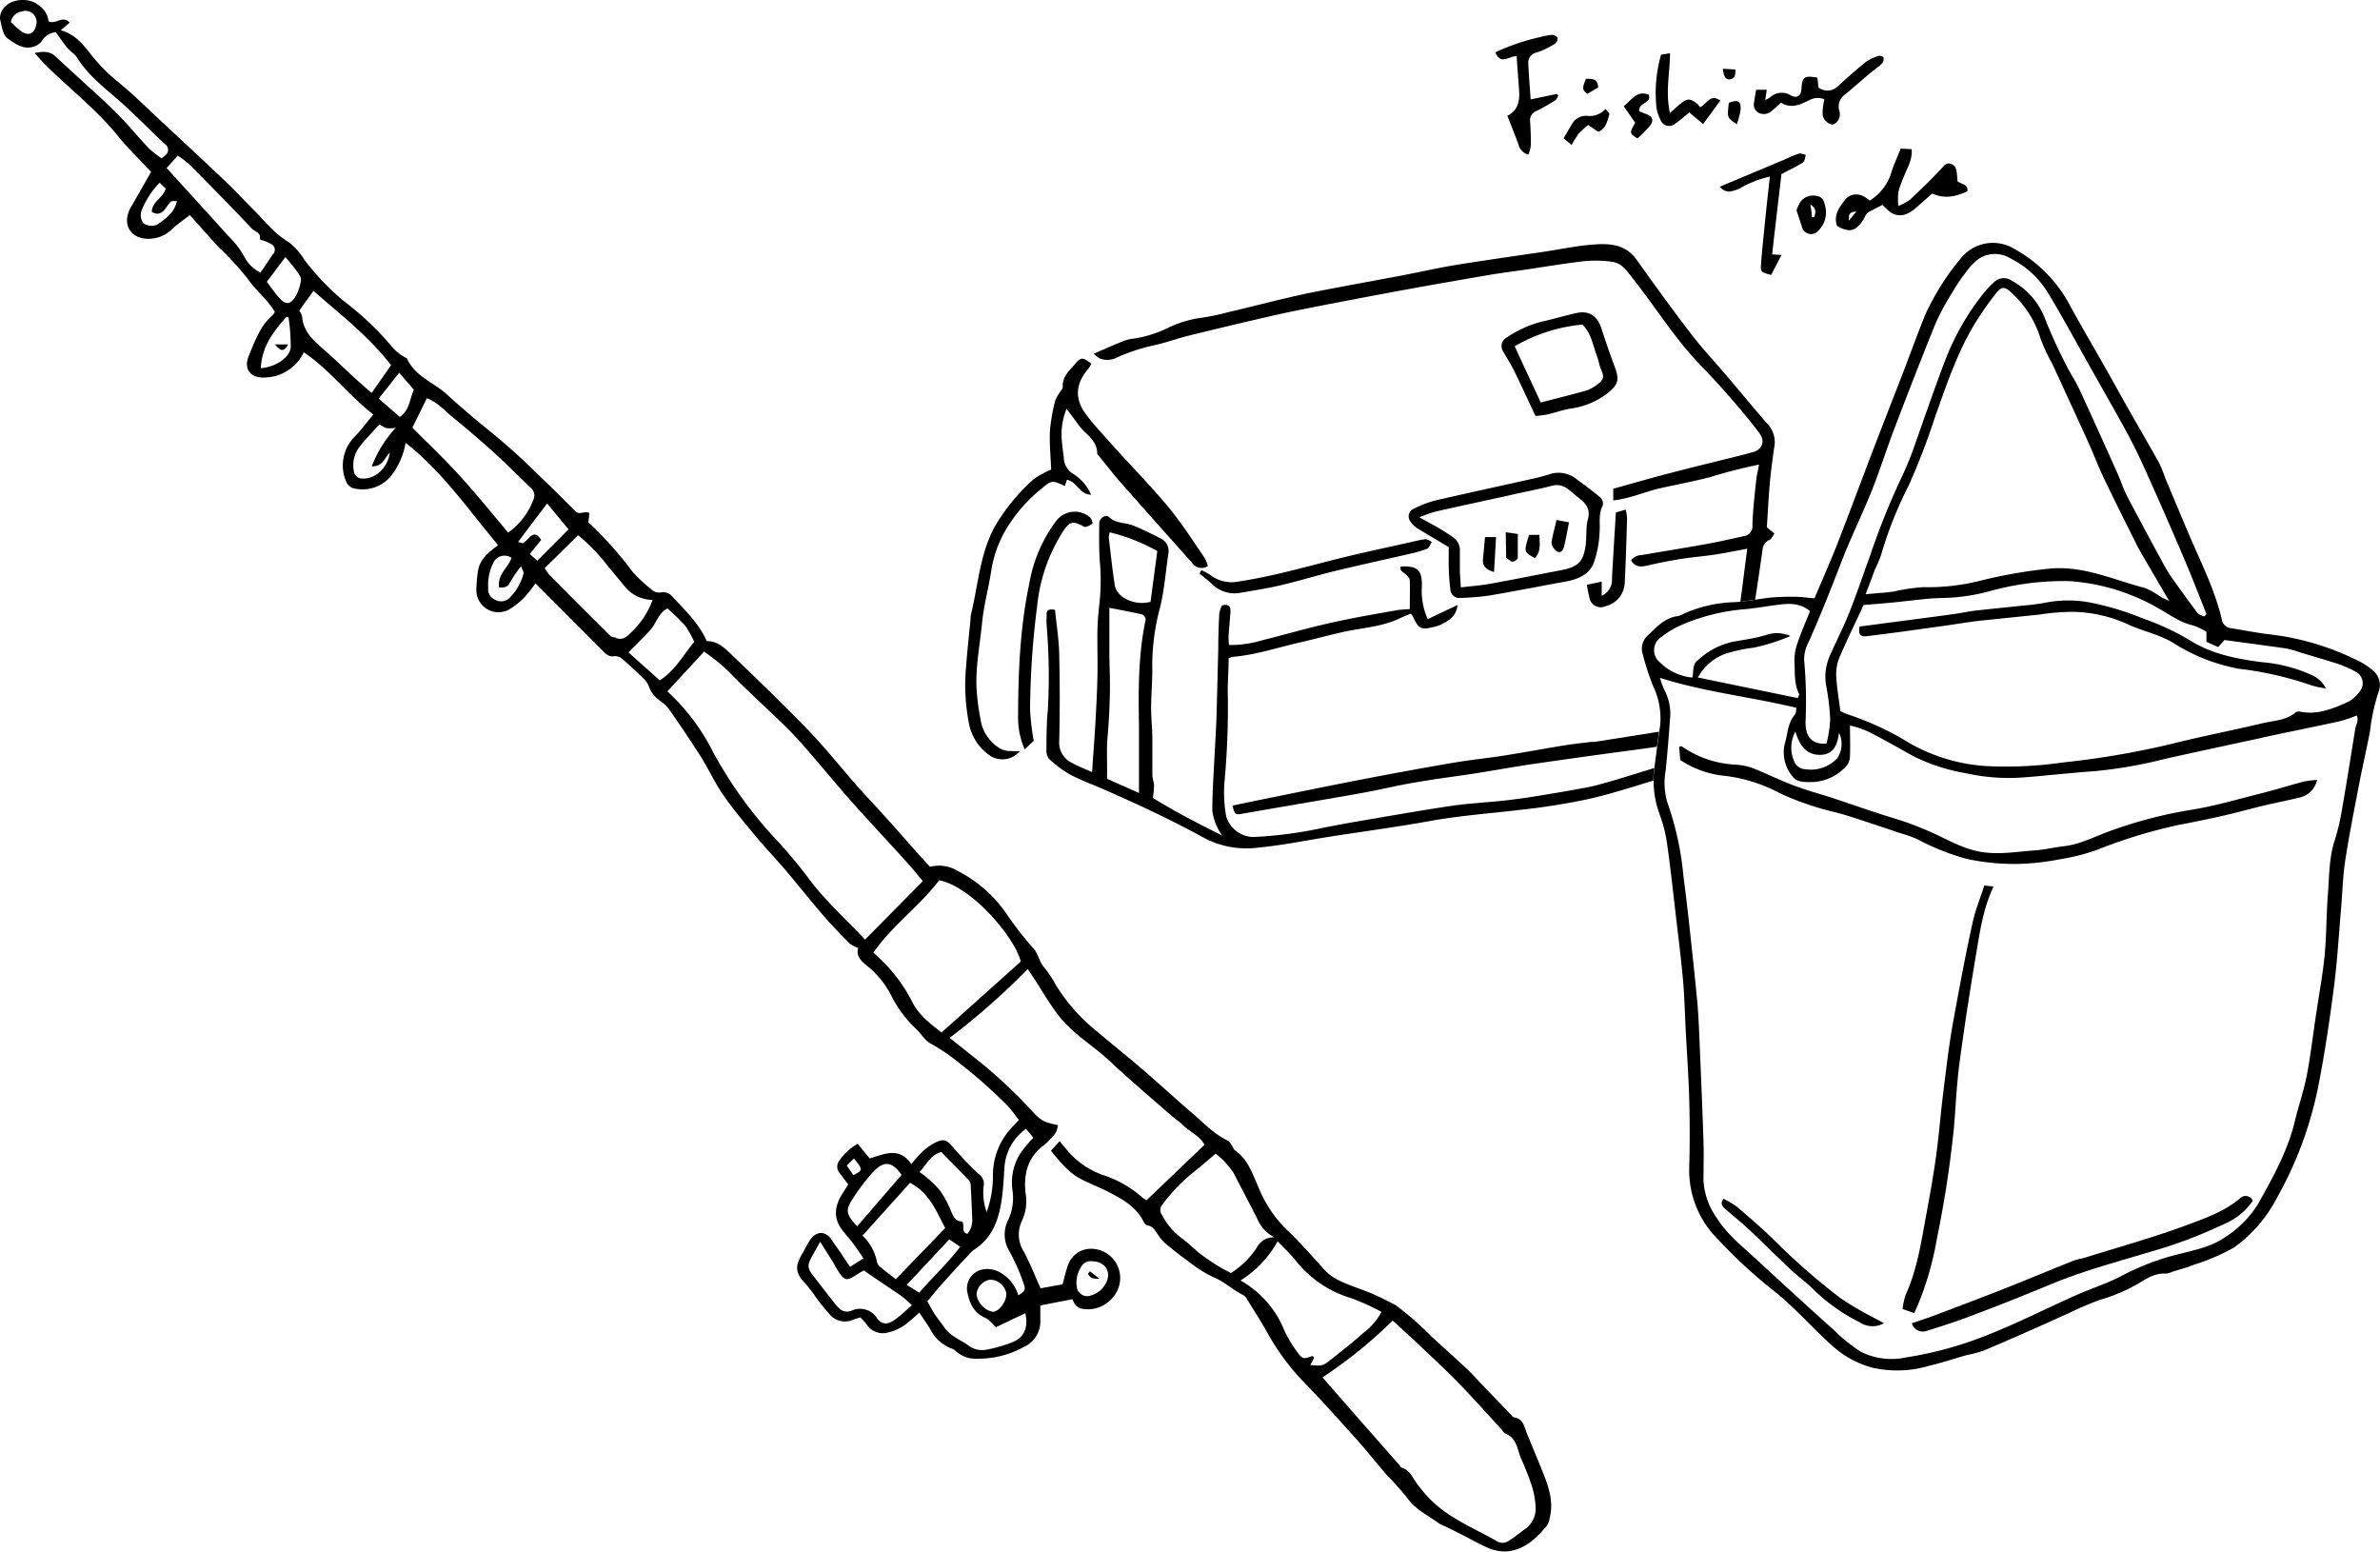 <svg xmlns="http://www.w3.org/2000/svg" xmlns:xlink="http://www.w3.org/1999/xlink" viewBox="0 0 380.93 248.36"><defs><style>.cls-1{fill:none;}.cls-2{clip-path:url(#clip-path);}</style><clipPath id="clip-path"><path class="cls-1" d="M266.38,132.91a18,18,0,0,0-.77-2.53,15.81,15.81,0,0,1-.81-7.85c.27-2.16.57-4.32.88-6.47a12,12,0,0,0-1.16-6.33,43,43,0,0,1-1.62-5,2.84,2.84,0,0,1,.65-2.9c1.47-1.38,2.84-3,5-3.24a4.16,4.16,0,0,0,1-.42,21.19,21.19,0,0,1,7.9-1.8c2-.08,4.07-.56,6.11-.76,0,0,13.37-24.3,12.37-35.3s-15-37-42-39-81,7-92,21-24,56-15,74,23,27,45,34S266.38,132.91,266.38,132.91Z"/></clipPath></defs><g id="レイヤー_2" data-name="レイヤー 2"><g id="レイヤー_1-2" data-name="レイヤー 1"><path d="M313.3,29c.66.53,1.75.46,1.59,1.61-2.18,1-3.8,1.17-5.63.36-.78.69-1.62,1.44-2.48,2.18-1.13,1-2.38,1.74-3.91,1a7.42,7.42,0,0,1-1.56-1.37c-.69.36-1.44.73-2.17,1.12a1.57,1.57,0,0,0-.49.47c-.17.25-.26.55-.42.8-1.22,1.86-2.22,2.11-4.19,1-.67-1.83.48-3.17,1.44-4.41a2.39,2.39,0,0,1,2.7-.39,5.87,5.87,0,0,1,1.08.73,7.94,7.94,0,0,0,3.4-4.32c.39-1.32,1-2.58,1.55-4l1.76.09c.13,1.65-.62,2.85-1.13,4.11a21,21,0,0,0-1,2.71,11,11,0,0,0,0,2.28,10.07,10.07,0,0,0,1.85-1c1.72-1.61,3.42-3.25,5-4.95.44-.45.75-1,1.45-.83s1,.79,1.06,1.5C313.25,28.14,313.27,28.57,313.3,29Zm-16.2,4.87c-1.35,0-1.17.77-1.17,1.46Z"/><path d="M242.75,9c-1.16-.09-2.56,1.52-3.41-.63a35.66,35.66,0,0,1,7.34-2.48,10,10,0,0,1,1.77-.31,1.07,1.07,0,0,1,.84.51,1,1,0,0,1-.39.88A13,13,0,0,1,246,8.39a1.66,1.66,0,0,0-1.39,1.82c.09,1.92.25,3.83.38,5.7l4.23-.89.19.33c-.16.25-.27.58-.5.72a33.85,33.85,0,0,1-3,1.7,1.57,1.57,0,0,0-1,1.74c.08,1.27.12,2.54.1,3.81a5.86,5.86,0,0,1-.39,1.43A2.25,2.25,0,0,1,243,23c-.55-1.45-1.12-2.89-1.74-4.47-.07.14-.06.06,0,0,1.8-.9,2-2.46,1.87-4.25S242.86,10.78,242.75,9Z"/><path d="M292,15.89a2.79,2.79,0,0,0-2.3.08c-1.43.7-2.94,1.52-4.64.46-.52.47-1,.92-1.5,1.34a1.87,1.87,0,0,1-2.05.3,1.51,1.51,0,0,1-.76-1.71c.07-.65.21-1.29.33-2h1.7L282.54,16a4.27,4.27,0,0,0,.79-.43,2.68,2.68,0,0,1,3.34-.27c1,.48,1.58,0,1.65-1,.13-2,.43-2.26,2.56-1.87l.18,1.57a2.33,2.33,0,0,0,3-.11c1.47-1.35,3-2.69,4.51-3.94a7.34,7.34,0,0,1,2.12-1c.21-.08.73.1.76.23a1.15,1.15,0,0,1-.18.94c-.66.63-1.42,1.14-2.11,1.72-1.29,1.09-2.55,2.21-3.85,3.28a2.33,2.33,0,0,0-.94,2.54,1.79,1.79,0,0,1-1,2.28,1.92,1.92,0,0,1-1.66-1.6A10.14,10.14,0,0,1,292,15.89Z"/><path d="M285.13,27.86c-.47,4.06-1,8.42-1.49,12.85l1.5.09L283.48,44c-1.6-.43-1.71-.44-1.62-1.71.22-2.89.54-5.77.83-8.66.18-1.73.38-3.47.59-5.36a15.88,15.88,0,0,0-4.69,1.81,5.23,5.23,0,0,1-1.86.58,2,2,0,0,1-1.47-.78l10.47-4.39a17.73,17.73,0,0,1,2.17-.9c.33-.1.76.11,1.14.19-.14.41-.16,1-.45,1.2C287.65,26.61,286.61,27.08,285.13,27.86Z"/><path d="M270.38,18c-.74.59-1.45,1.24-2.24,1.78a1.47,1.47,0,0,1-2.38-.63,5.76,5.76,0,0,1-.65-2.06,22.35,22.35,0,0,1,.75-8.34l1.43-.23c0,3.14-.77,6.19,0,9.56.63-.56,1.08-1,1.56-1.38,1.19-1,1.62-1,2.82-.07a3.19,3.19,0,0,1,.42.52c1.09-.4,1.54-2.24,3.26-1.06l-2.76,3.76C271.7,19.09,271,18.53,270.38,18Z"/><path d="M287.54,33.65a6.72,6.72,0,0,1,.58-1.28,2.5,2.5,0,0,1,2.68-1c1.05.15,1.18,1,1.35,1.7A4.05,4.05,0,0,1,290.94,37a1.5,1.5,0,0,1-2.54-.72ZM290,34.73h.4c.13-.64.47-1.31-.64-2C289.88,33.55,290,34.14,290,34.73Z"/><path d="M262.35,17.79c.29.12.7.3,1.12.46,1,.37,1.27.95.69,1.77a16.84,16.84,0,0,1-2.08,2.14c-1.3-.84-1.3-.84-.36-2.52L259.88,17c1.3-1,2.08-2.59,4-1.85C264.4,16.62,262.29,16.28,262.35,17.79Z"/><path d="M250.27,22.13c.5-.86.88-1.55,1.3-2.21a2.58,2.58,0,0,1,2.4-1.39,3.38,3.38,0,0,0,3-1.1c.25.34.67.67.62.86-.32,1.07-.53,2.25-1.76,2.81L254.18,20a17.48,17.48,0,0,0-1.54,1.43,15.93,15.93,0,0,0-1.1,1.78Z"/><path d="M278,19.87c-1.57-1-1.57-1-1.29-3.42,1.53-.56,2-.27,1.86,1.26A14.61,14.61,0,0,1,278,19.87Z"/><path d="M253.85,12.6c1,0,1.94,0,1.93,1.4l-1.68,1C252.9,14.35,253.53,13.5,253.85,12.6Z"/><path d="M275.74,11l2,.12c.12,1-.24,1.57-.95,1.59S275.86,12,275.74,11Z"/><path d="M30.38,34.42c-1.05.82-2,1.46-2.85,2.25a5.3,5.3,0,0,1-3.94,1.54c-2.8-.05-4.11-2.49-2.67-5,1.09-1.87,2.15-3.76,3.26-5.7-1.83-2-3.68-3.72-5.26-5.69-3.51-4.38-8-7.76-11.9-11.71-.45-.46-.87-.95-1.49-1.63C6.94,8.2,8,8.2,8.84,9l3.61,3.31c2,1.85,4.06,3.65,6,5.58s3.57,3.93,5.39,5.87a18.42,18.42,0,0,0,2,1.56,3.14,3.14,0,0,0,.56-.42,1.1,1.1,0,0,0,0-1.84c-2.16-2-4.24-4.14-6.43-6.15-2.66-2.44-5.67-4.52-7.63-7.68-.37-.6-1.07-1-1.53-1.54-.64-.76-1.2-1.6-1.88-2.53A2.85,2.85,0,0,0,6.66,6.62,2.72,2.72,0,0,1,5,7.56c-1.49.3-2.73-.69-3.77-1.4C.47,5.63.26,4.15,0,3A2.49,2.49,0,0,1,.55,1.36C1.68-.25,4.72-.45,6.2.85A3.5,3.5,0,0,1,7.77,3.41C8.93,4,10,2.36,11.15,3.63L9.71,4.84c2.14.57,3.42,2.07,4.63,3.6a27.32,27.32,0,0,0,4.25,4.42c2.49,2,4.79,4.28,7.14,6.47,3.59,3.34,7.18,6.68,10.74,10.06C37.78,30.64,39,32,40.29,33.28c1.93,1.87,3.51,4.07,5.93,5.47a10.17,10.17,0,0,1,2.46,2.77,40,40,0,0,0,6.46,6.75A47.43,47.43,0,0,1,63,55.79a8.19,8.19,0,0,0,1.82,1.39c.09.07.26.09.3.17,1.28,2.87,4.29,3.84,6.41,5.77,1.38,1.25,2.79,2.48,4.21,3.69,1.83,1.55,3.72,3,5.53,4.61,1.46,1.25,2.85,2.58,4.24,3.92,2.22,2.14,4.43,4.29,6.6,6.48.68.68,1.4-.14,2.23.28l-.17,1.54a2.06,2.06,0,0,1,.33.24,60.06,60.06,0,0,1,6.73,7.6,22.6,22.6,0,0,0,3,2.81,1.74,1.74,0,0,0,1.63.5,1.89,1.89,0,0,1,1.5.42c2.13,2.3,4.47,4.45,5.76,7.38,1.94,0,3.1,1.35,4.28,2.47,4,3.83,8,7.7,11.9,11.72,2.77,2.88,5.25,6,7.89,9,1.44,1.63,2.95,3.21,4.41,4.83,1.82,2,3.61,4.06,5.42,6.1l1.82,2a5.9,5.9,0,0,1,4.62.76,21.14,21.14,0,0,1,7.51,6.58,51.63,51.63,0,0,0,4.39,5.67c.84.91.92,2.08,1.69,3a19,19,0,0,1,2,3,29.06,29.06,0,0,0,6.61,7.41c2.35,2,4.78,3.92,7.12,5.93,2.8,2.41,5.51,4.91,8.31,7.31,1.73,1.49,3.31,3.18,5.44,4.17.28.14.45.52.65.8s.25.59.48.75c2.08,1.43,2.8,3.74,3.75,5.87a19.87,19.87,0,0,0,4.44,6.74c2.19,2.06,4.17,4.33,6.19,6.56,1.27,1.4,3,2,4.63,2.65a40.4,40.4,0,0,1,6.77,3,48.17,48.17,0,0,1,5.7,5c1.92,1.74,3.84,3.47,5.73,5.24.79.74,1.5,1.56,2.25,2.34l4.66,4.84c.17.17.33.46.52.49,1.55.22,1.67,1.54,2.11,2.63.84,2.07,1.72,4.13,2.55,6.21.92,2.31,1.72,4.64,1.09,7.19a3.36,3.36,0,0,1-.49,1.35c-1.66,1.95-3.49,3.75-6.19,4.05a6.44,6.44,0,0,1-3-.46c-1.56-.63-3-1.51-4.53-2.27-.9-.46-1.81-.9-2.72-1.34a5.16,5.16,0,0,1-.82-.39c-1.7-1.3-3.71-2.15-5-4a49.77,49.77,0,0,0-3.37-3.78c-1.65-1.91-3.22-3.9-4.9-5.78-2.79-3.1-5.57-6.21-8.48-9.19a38.19,38.19,0,0,1-5.76-7.86c-1-1.79-2.12-3.52-3.2-5.27a1.67,1.67,0,0,0-.6-.66c-1.69-.8-3-2.16-4.8-2.87a20.83,20.83,0,0,1-4.08-2.6c-1.23-.87-2.41-1.82-3.58-2.78a7.44,7.44,0,0,1-1.07-1.23c-.5-.65-.77-1.5-1.78-1.66-.28,0-.57-.46-.73-.77-1.19-2.28-3.32-3.44-5.46-4.56-1.39-.72-2.87-1.27-4.28-2-2.08-1-3.48-2.77-5-4.62l1.38-1.54,1.5,1.79a13.44,13.44,0,0,0,6,3.82,17.38,17.38,0,0,1,5.72,3.39,3.26,3.26,0,0,0,.72.44l9.26-8.86c-.73-1.42-2.3-2-3.39-3.1-.47-.46-1-.81-1.54-1.25-3.46-3-7-6-10.34-9.14-2.7-2.5-6-4.39-8.2-7.34-1.43-1.87-2.59-3.92-3.88-5.89-.29-.44-.59-.87-.95-1.4A114.32,114.32,0,0,1,152,166.09l4.24,3.38a76.21,76.21,0,0,1,8.88,8.26c1.53,1.69,2,1.85,4.2,2.33a3.06,3.06,0,0,1-1.11,2.12,7.48,7.48,0,0,1-1.19,1.13c-2.63,2-3.23,4.75-2.85,7.79a7.29,7.29,0,0,1-.58,4.22,5.06,5.06,0,0,0,.29,5c1,1.86,1.75,3.82,2.67,5.85l3.52-.64c.24-.87.47-1.93.84-3a3.88,3.88,0,0,1,3.75-2.69,4.68,4.68,0,0,1,3.8,7.34,5.22,5.22,0,0,1-4.13,2.34c-1.2,0-2.18-.08-2.67-1.61l-5.15,1c0,.93,0,1.65,0,2.36a4.47,4.47,0,0,1-2.71,4.32,14.94,14.94,0,0,1-7.3,1.84,4.73,4.73,0,0,1-3.5-1.2,2,2,0,0,0-.78-.46,6.25,6.25,0,0,1-3.29-3c-.56-.91-1.17-1.79-1.79-2.73a25.9,25.9,0,0,1-2.48,2.11,7.72,7.72,0,0,1-2.45,1.06,3.07,3.07,0,0,1-3.51-1.28,9.28,9.28,0,0,0-1-1.11c-.41.14-.82.24-1.2.4a3.2,3.2,0,0,1-3.65-.82,32.64,32.64,0,0,1-2.48-3.12,21.88,21.88,0,0,0-1.45-1.85c-1.6-1.66-1.73-2.75-.53-4.77.43-.71.76-1.48,1.23-2.17,1-1.53,2.56-1.62,3.61.09.45.72,1,1.39,1.45,2.09s.86,1.3,1.37,2.07l2.15-1.37c-.62-.9-1.13-1.69-1.7-2.44s-1.14-1.36-1.68-2.06c-1.45-1.88-1.26-3.8-.06-5.73.32-.51.65-1,1-1.61-.43-.57-.87-1.13-1.29-1.71a1.57,1.57,0,0,1-.19-2,8.49,8.49,0,0,1,3-2.77l1.91,2.33c2.28-.65,4.73-1.95,6.68.92a20.31,20.31,0,0,1,1.67-1.91,9.51,9.51,0,0,1,2.19-1.56c1.42-.65,1.78-.41,2.86.82a52.9,52.9,0,0,0,4,4.18,1.94,1.94,0,0,1,.85,2,8.88,8.88,0,0,0,.48,4.12,16.46,16.46,0,0,0,1-5.81,11.16,11.16,0,0,1,3.43-8.12l.73-.79c-.6-.76-1.12-1.54-1.76-2.22a80.06,80.06,0,0,0-7.67-6.81,31,31,0,0,0-4.73-3.22c-.89-.49-1.47-1.53-2.24-2.27a19.22,19.22,0,0,1-4-5.33,14.52,14.52,0,0,0-4-4.9c-.91-.75-1.7-1.54-1.32-2.78a5.29,5.29,0,0,1-1.33-.67c-1.44-1.46-2.88-2.93-4.22-4.48-2.09-2.42-4.07-4.92-6.13-7.36-1.57-1.84-3.26-3.59-4.8-5.45-1.78-2.15-3.58-4.29-5.16-6.57-1.34-1.94-2.31-4.12-3.57-6.11-1.65-2.61-3.39-5.15-5.15-7.68a7.34,7.34,0,0,0-1.49-1.33,4.61,4.61,0,0,1-1.69-2.3,3.33,3.33,0,0,0-.95-1.28c-1-1-2.09-2-3.19-2.95a1.85,1.85,0,0,0-1.29-.52c-1,.2-1.55-.47-2.13-1.07L85.7,93.35A21,21,0,0,1,84,95.52a11.57,11.57,0,0,1-2.49,2,3.53,3.53,0,0,1-5.25-3.41,19,19,0,0,1,.29-3c.39-1.77,1.76-2.82,3.18-3.86C75,81.61,70.83,75.5,64.91,70.86a11.52,11.52,0,0,1-2.41,5.41,5.91,5.91,0,0,1-6.06,1.83,2,2,0,0,1-1-.94,6.55,6.55,0,0,1,1.38-7.34c1-1,1.87-2.22,2.93-3.49-4-3.09-6.94-7.15-11.13-9.95a7.12,7.12,0,0,1-4.51,3.79,8.18,8.18,0,0,1-2.14.25c-2-.07-2.94-1.49-2.19-3.38,1-2.41,1.85-4.89,3.91-6.67a2.29,2.29,0,0,0,.3-.46c-1.18-2-3.05-3.41-4.36-5.32a49.15,49.15,0,0,0-4.76-5.16C33.3,37.7,31.74,35.93,30.38,34.42ZM147.71,141c-.86-1-1.53-1.85-2.25-2.65-3-3.35-6.11-6.65-9.11-10-2.63-3-5.16-6.06-7.77-9.06-1.07-1.23-2.21-2.39-3.37-3.53-2.81-2.73-5.74-5.35-8.46-8.17a29.9,29.9,0,0,0-4.06-3.31l-5.87,6.36a33.8,33.8,0,0,1,7.32,9.73,68.35,68.35,0,0,0,9.42,13.27A83.35,83.35,0,0,1,129,140c2.76,3.88,6.32,7,9.46,10.36Zm63.94,79.39,4.67,5.36,7.66,8.7c.12.13.19.38.33.41,1.25.34,1.7,1.44,2.35,2.38a20.56,20.56,0,0,0,1.83,2.24c3.1,3.41,7.36,5,11.22,7.23a1.72,1.72,0,0,0,1.87-.21c.93-.55,1.75-1.28,2.64-1.9a3.93,3.93,0,0,0,1.55-3.52,12.73,12.73,0,0,0-.73-3.68,43,43,0,0,0-1.59-4c-.62-1.48-.69-3.3-2.54-4-.25-.09-.39-.45-.6-.67-2.29-2.49-4.53-5-6.9-7.45-2.2-2.25-4.52-4.38-6.8-6.54-1.22-1.16-2.48-2.28-3.71-3.41A72.89,72.89,0,0,1,211.65,220.43Zm-60.92-55.19,12.65-11.32c-1-4-8-12.09-13.07-13-3.1,4.12-7.49,7.19-10.53,11.58a25.61,25.61,0,0,1,6.22,7.86C147,162.33,148.69,163.7,150.73,165.24Zm47.79,39.7a15.93,15.93,0,0,1,7,7.91,19.62,19.62,0,0,0,2.22,3.7c.73,1,1,1,2.28.49.05,0,.17.12.33.25l-.63,1.2c1.86.16,2,.16,3.22-.82,1.75-1.38,3.52-2.75,5.17-4.24a10.5,10.5,0,0,0,3-3.44,34.66,34.66,0,0,0-4.81-2.19,17.88,17.88,0,0,1-9.09-6.25c-.83-1-1.79-1.89-2.72-2.86A17.39,17.39,0,0,1,198.52,204.94Zm5.36-6.94a5.86,5.86,0,0,1-2.65-2.93c-1.23-2.43-2.51-4.83-3.75-7.25a12.43,12.43,0,0,0-2.91-3.16c-1.35,1.13-2.47,2.15-3.67,3.06a28.28,28.28,0,0,0-4.86,5.1,1.32,1.32,0,0,0-.06,1.65,10.89,10.89,0,0,0,3,3.6c1,.75,1.95,1.62,2.91,2.45a31.87,31.87,0,0,0,5.13,3.25,14,14,0,0,0,4.09-4A3.06,3.06,0,0,1,203.88,198Zm-44.47,14.43c-.71-.63-1.15-1.27-1.76-1.52-1.79-.77-2.43-2.28-2.81-4a3.1,3.1,0,0,1,2.71-3.76,4.15,4.15,0,0,1,2.75.66A6.35,6.35,0,0,1,163,207.3c1.06-.73,1.21-.88.82-1.93a31.56,31.56,0,0,0-2.25-5.11,5.16,5.16,0,0,1-.17-5.11,8.24,8.24,0,0,0,.66-4.61,8.73,8.73,0,0,1,1.42-6.22,23.29,23.29,0,0,1,1.91-2.24c-.41-.51-.8-1-1.18-1.43a8.2,8.2,0,0,0-3.45,6.34c-.11,1.63-.19,3.27-.42,4.88-.46,3.26-1.48,6.25-4.47,8.14a3.86,3.86,0,0,0-.66.62c-1.35,1.45-2.71,2.89-4,4.36-1,1.07-1.87,2.18-2.78,3.26.42.76.75,1.41,1.14,2,.5.76,1.08,1.46,1.59,2.21.94,1.35,2.46,1.89,3.73,2.78a3.67,3.67,0,0,0,2.89.77,22.85,22.85,0,0,0,4.33-1.24c1.86-.78,2.49-2.38,2-4.62ZM81.33,85.23a11.17,11.17,0,0,0,4-5.18A1.56,1.56,0,0,0,85,78.12c-1.93-1.84-3.8-3.76-5.78-5.55Q76,69.65,72.61,66.9c-1.38-1.13-2.59-2.53-4.29-3.18L66,68.44c2.55,2.57,5.31,5.17,7.86,8S78.83,82.26,81.33,85.23ZM104.45,96A5.8,5.8,0,0,1,100,93.86c-.87-1.08-1.77-2.14-2.66-3.21a30.23,30.23,0,0,0-4.81-5l-5.34,5.26A8.61,8.61,0,0,0,87.93,92q4.84,4.89,9.72,9.73c.2.21.6.21.89.33,1.18.52,1.89-.26,2.62-1A13.2,13.2,0,0,0,104.45,96Zm41.22,93.27-7.62,8.47a7.8,7.8,0,0,1,2.33,4.29,1.66,1.66,0,0,0,.64.82c.74.62,1.51,1.2,2.36,1.86l7.9-8.18C149.85,193.79,148.75,190.92,145.67,189.29ZM47.9,49.71a2.7,2.7,0,0,1,.46,1c.2,2.25,1.65,3.66,3.21,5s3.27,3,4.91,4.52c.92.84,1.84,1.66,3,2.66l3.11-4.45c-3.63-4.71-8.18-8.15-12.41-11.89C49.35,47.68,48.69,48.6,47.9,49.71Zm83.37,149c-.53,1-.94,1.67-1.33,2.39-.76,1.38-.71,1.87.24,3.08.68.85,1.31,1.73,2,2.58s1.24,1.64,1.92,2.4a1.88,1.88,0,0,0,2.13.62A3.21,3.21,0,0,1,140.4,211c.79,1,1.62,1,2.7.27s1.82-1.52,2.85-2.39a18.71,18.71,0,0,0-1.64-1.46c-2-1.36-4-2.69-6.06-4.11-.2.12-.58.31-.93.54-1.85,1.25-2.15,1.19-3.36-.74-.22-.36-.4-.74-.62-1.1ZM26.67,26.89c3.33,3.66,6.58,7.21,9.8,10.8a14.11,14.11,0,0,1,2.65,3.42,5.8,5.8,0,0,0,2.56,2.51c.73-1,1.36-2,2-2.93a1,1,0,0,0-.19-1.58A6.57,6.57,0,0,0,42,38.46a1.86,1.86,0,0,1-.43-.19c.27-1.06-.8-1.2-1.25-1.68-3.27-3.47-6.62-6.87-10-10.27a16.65,16.65,0,0,0-1.87-1.42Zm80.16,70.49c-1.49.71-1.78,2.43-2.82,3.53s-2.23,2.28-3.42,3.49l5,4.47c2.49-1.53,3.74-4.07,5.53-6.14a16.66,16.66,0,0,0-1.48-2.64A34.31,34.31,0,0,0,106.83,97.38Zm48,100.08a3.49,3.49,0,0,0,.78-2.47c-.07-1.8-.15-3.61-.25-5.41a1.1,1.1,0,0,0-.25-.66c-1.46-1.52-2.93-3-4.43-4.56-1.71.41-2.34,1.93-3.51,3.22a7,7,0,0,1,.84.59,17.69,17.69,0,0,1,2.45,2.36,16.38,16.38,0,0,1,1.79,3.36c.37.88.75,1.62,1.7,1.56C154.54,196.1,153.7,197.1,154.83,197.46Zm-17.63-1.22,7.1-8.22c-1.62-2.31-2.92-2.28-4.76-.25a33.82,33.82,0,0,0-3.13,4.19C135.29,193.67,135.44,194.39,137.2,196.24ZM91,84.71l-3.43-4.14L82.9,86.75c.31,0,.69.25.88.13a12,12,0,0,0,1.08-1c.74-.56,1.11-.43,1.76.52L84.8,88.66,86,89.74ZM59.51,74.62a19.18,19.18,0,0,1,3.83-6.16,6.1,6.1,0,0,1-1.47.06,5,5,0,0,1-1.15-.62c-1,1.15-2.14,2.27-3.1,3.5a4.89,4.89,0,0,0-1,3.92,1.36,1.36,0,0,0,1.49,1.26c2,.08,4-1.79,4.27-4.13C61.53,73.21,61.36,74.67,59.51,74.62ZM42.71,45.09c.73,1,1.33,1.87,2.07,2.66.88,1,1.65,1,2.39-.09a7,7,0,0,0,1-2.83c.07-.46-.41-1.06-.74-1.53-.52-.74-1.12-1.41-1.74-2.17ZM151.94,198.34l-6.82,7.28,2,1.25c2.17-2.51,4.57-4.7,6.56-7.35ZM79.88,94c-.3-2.08,1.45-3.16,2-4.73a2,2,0,0,0-3,.95,7.85,7.85,0,0,0-.74,3.85A1.82,1.82,0,0,0,79.3,96a1.9,1.9,0,0,0,2.31-.38,8.36,8.36,0,0,0,2.19-3.88c.06-.19-.17-.48-.41-1.11a19.77,19.77,0,0,0-1.77,2.59C81.27,93.93,80.77,94.07,79.88,94ZM41.75,58.92c2.39-.18,4.67-1.73,4.78-3.35a31.32,31.32,0,0,0-.34-4.72c0-.05-.17-.08-.34-.15C43.81,53,41.89,55.43,41.75,58.92Zm22.14.73-3.28,4.14L64,66.72c1.59-1.11,1.56-2.88,2.24-4.36ZM174.81,201.84a1.73,1.73,0,0,0-1.82,1,4.44,4.44,0,0,0-.66,2.94,1.68,1.68,0,0,0,2.28,1.53,3.84,3.84,0,0,0,2.41-2C177.94,203.57,176.91,201.88,174.81,201.84ZM161.07,207a2.67,2.67,0,0,0-2.63-2.21,2.62,2.62,0,0,0-2.14,2.31,3.31,3.31,0,0,0,2.6,2.83C159.91,209.91,161.11,208.29,161.07,207ZM25.55,29.24a13.28,13.28,0,0,0-2.91,4.52,2.15,2.15,0,0,0,.35,2,2.35,2.35,0,0,0,2.17.19c1.29-.91,2.72-1.83,3.16-3.76-.41,0-.81-.07-1,.09a11.1,11.1,0,0,0-.86,1.15c-.55.62-1.16,1.09-2.16.48,0-1.67,1.84-2.24,2.22-3.74ZM1.74,3.54c.49.44,1,1,1.65,1.45,1.11.83,2.1.43,2.38-.93a1.78,1.78,0,0,0-2.35-2.2A2,2,0,0,0,1.74,3.54ZM136.59,188.07c1.54-.81,1.54-.88.09-2.68l-1.15,1.13Z"/><path d="M44,55.12h2.13C45.44,56.29,45,56.31,44,55.12Z"/><path d="M174.44,203.44l1.52,1.17c-1.14.13-1.54-.22-1.83-.76Z"/><path d="M290.42,95.75c1.26-3,2.53-5.85,3.67-8.75,1.76-4.5,3.42-9,5.15-13.54,1.5-3.9,3-7.79,4.53-11.69s2.83-7.56,4.33-11.31a40.07,40.07,0,0,1,5.77-9.16,6.57,6.57,0,0,1,8.21-1.65,22.29,22.29,0,0,1,9.37,9.49c1.83,3.34,3.76,6.62,5.64,9.94,1.34,2.37,2.65,4.75,4,7.12,1.49,2.63,3,5.23,4.49,7.88a24.47,24.47,0,0,1,1,2.49c1.43,3.4,2.85,6.81,4.31,10.2,1.75,4,3.7,8,4.72,12.35a1.63,1.63,0,0,0,1.43,1.4c2.09.34,4.16.75,6.26,1A42.42,42.42,0,0,1,377.93,106a10,10,0,0,1,1.79,1.24,3,3,0,0,1,1,3.44,31.16,31.16,0,0,0-1.39,6.36c-.58,3-1.28,6-1.86,9.06-.75,3.92-1.53,7.84-2.13,11.78-.38,2.57-.43,5.18-.66,7.77-.35,4.09-.59,8.2-1.12,12.28-.66,5.15-1.42,10.3-2.41,15.4a60.38,60.38,0,0,1-6.69,18.31,22.65,22.65,0,0,1-6.89,8,33.34,33.34,0,0,1-6.29,2.71c-1.18.47-2.41.8-3.61,1.18a3.26,3.26,0,0,1-1,.29c-1.82-.13-3.22.87-4.64,1.71a27.22,27.22,0,0,1-5.81,2.45,47.41,47.41,0,0,0-5,2.12c-1.87.83-3.72,1.69-5.59,2.51-2.74,1.21-5.48,2.42-8.25,3.57a22.19,22.19,0,0,1-2.61.68c-2,.57-4,1.24-6.07,1.72a17.89,17.89,0,0,1-9.1.27,15.77,15.77,0,0,1-6.4-3.54c-3.28-2.94-6.13-6.31-9.63-9a80.37,80.37,0,0,1-8.62-8,15.48,15.48,0,0,1-4.58-11.45c.1-3.63.1-7.28,0-10.91s-.36-7.25-.55-10.88c-.15-2.72-.2-5.45-.44-8.16-.31-3.49-.76-7-1.16-10.45-.44-3.72-.83-7.45-1.36-11.16a22.27,22.27,0,0,0-1.21-4.92,15.81,15.81,0,0,1-.81-7.85c.27-2.16.57-4.32.88-6.47a12,12,0,0,0-1.16-6.33,43,43,0,0,1-1.62-5,2.84,2.84,0,0,1,.65-2.9c1.47-1.38,2.84-3,5-3.24a4.16,4.16,0,0,0,1-.42,21.19,21.19,0,0,1,7.9-1.8c2-.08,4.07-.56,6.11-.76a41.07,41.07,0,0,1,4.15-.1C288.65,95.55,289.54,95.68,290.42,95.75Zm-24.73,12.73a12.53,12.53,0,0,0,.66,1.85,8.25,8.25,0,0,1,.93,4.91q-.28,4-.67,8a10.94,10.94,0,0,0,.27,5.21,48.44,48.44,0,0,1,2.57,11.84c.47,3.53.86,7.08,1.24,10.62.35,3.25.7,6.5,1,9.76.2,2.47.29,5,.39,7.43.21,4.84.41,9.67.57,14.51.07,2.1,0,4.21,0,6.31a11.5,11.5,0,0,0,2.18,6.07c1.65,2.6,4.06,4.48,6.28,6.54q6.27,5.81,12.62,11.51a25,25,0,0,0,4.09,3.27,10.83,10.83,0,0,0,7.22.92,58.75,58.75,0,0,0,12.58-3.4c5-1.94,9.79-4.39,14.69-6.57,2.48-1.1,5.1-1.91,7.47-3.19a39.43,39.43,0,0,1,9.26-3.45c2.42-.62,4.94-1.13,7.09-2.63a16.92,16.92,0,0,0,5.29-5.33c2.38-4.25,4.77-8.52,5.91-13.34.59-2.46,1.44-4.87,1.91-7.36.64-3.35,1-6.75,1.54-10.14.44-3,1-5.95,1.29-8.95.31-3.24.27-6.52.52-9.77.23-2.88.17-5.79,1.09-8.61a36.33,36.33,0,0,0,1.24-5.39c.73-4.16,1.38-8.34,2.06-12.51.11-.66.6-1.3.22-2.09a23.84,23.84,0,0,1-2.61.9c-3.51.77-7,1.47-10.56,2.22-1.53.32-3.05.7-4.58,1-4.31.94-8.62,1.86-12.92,2.82a73.24,73.24,0,0,1-11.59,2c-1.69.1-3.37.28-5.05.43-2.22.19-4.43.45-6.65.58a31.35,31.35,0,0,1-8.48-.69,30.25,30.25,0,0,1-8.58-2.78c-2.11-1.18-4.21-2.38-6.36-3.49a13.61,13.61,0,0,0-3.72-1.38c0,1.73.05,3.29,0,4.85a2.61,2.61,0,0,1-.59,1.64,7.75,7.75,0,0,1-5.26,2.55c-1.17,0-2.65.13-3.37-.92a6,6,0,0,1-1.24-5.12c.5-1.58.45-3.37,1.63-4.74.23-.26.18-.75.26-1.1C280.24,111.52,272.91,110.76,265.69,108.48Zm87.46-7.38a11.63,11.63,0,0,0-2.09-1c-2.13-.47-3.81-1.76-5.65-2.78A32.94,32.94,0,0,0,331.32,93a44,44,0,0,0-12.91,1.62,31.16,31.16,0,0,1-7.69,1.08,32.08,32.08,0,0,0-3.23.23c-1.56.16-3.11.35-4.66.5s-3.1.27-4.55.39c-1.36,2.93-2.69,5.64-3.88,8.42a7,7,0,0,0-.5,3c.1,1.86.43,3.71.66,5.58.38.16.7.33,1,.44a46.54,46.54,0,0,1,10,4.62,28.31,28.31,0,0,0,13.46,3.76,64,64,0,0,0,11.22-.63,136.59,136.59,0,0,0,17.48-3c4.73-1.2,9.55-2.11,14.31-3.25,1.84-.44,3.86-.44,5.43-1.78a.94.94,0,0,1,.69-.09c2.83.57,5.34-.53,7.79-1.62a6.12,6.12,0,0,0,2-2,2.09,2.09,0,0,0-.69-2.66,18.56,18.56,0,0,0-2.91-1.32c-2.16-.71-4.36-1.32-6.55-2a12.86,12.86,0,0,0-1.91-.52c-3.23-.47-6.48-.89-9.85-1.35l-1,1.13-1.88-.85Zm-54.55-6c1.8-.17,3.11-.25,4.41-.42a31,31,0,0,1,4.82-.72,33.82,33.82,0,0,0,9-1A78.7,78.7,0,0,1,328,91c5.44-.53,10.29,1.8,15.35,3.11a11.6,11.6,0,0,1,2.47,1.41c.4.22.82.39,1.37.66l-4-6.84c-.48-.84-1-1.68-1.39-2.55-1.62-3.24-3.25-6.47-4.81-9.74-1-2-1.77-4.1-2.69-6.14-1.23-2.75-2.51-5.48-3.77-8.22-.7-1.54-1.4-3.07-2.12-4.6a26.41,26.41,0,0,1-1.82-3.94A16.2,16.2,0,0,0,322,46.91c-1.15-1.12-1.65-1.13-2.65.19a48.42,48.42,0,0,0-3.69,5.39c-2.57,4.48-4.21,9.37-5.94,14.21a108.29,108.29,0,0,1-4.23,11,64,64,0,0,0-4.42,11.13,21.32,21.32,0,0,1-1,2.34C299.66,92.32,299.21,93.5,298.6,95.1Zm54.18,3.56.38-.38c-1.19-3-2.33-5.94-3.58-8.87q-2.83-6.66-5.8-13.27c-1-2.26-2.06-4.5-3.23-6.68-2.07-3.82-4.25-7.59-6.38-11.38s-4.09-7.42-6.26-11a14.64,14.64,0,0,0-6.17-5.75,4.71,4.71,0,0,0-5.16.18,11.07,11.07,0,0,0-2.07,2.24,29.08,29.08,0,0,0-2,3,39.3,39.3,0,0,0-2.68,4.93c-2.28,5.6-4.46,11.24-6.62,16.89-1.27,3.34-2.34,6.75-3.67,10.06-1.53,3.8-3.35,7.49-4.83,11.32-1.67,4.33-3.38,8.65-5.27,12.89a5.77,5.77,0,0,0-.68,2.78,72.31,72.31,0,0,1,.22,10,5.92,5.92,0,0,0,.13,1.26c.33,1.5,1.43,2.27,3.23,2.11a20,20,0,0,0,.59-3.81,36.21,36.21,0,0,0-.63-5.38,8.19,8.19,0,0,1,.53-4.75c1-2.3,2.16-4.53,3.09-6.85,1.2-3,2.24-6.1,3.35-9.15a120.26,120.26,0,0,1,4.88-12.23A49.41,49.41,0,0,0,306.19,72c1.67-4.7,3.28-9.42,5.05-14.09a40.38,40.38,0,0,1,6.44-11.22c.41-.51.92-1,1.38-1.43a2.22,2.22,0,0,1,2.95-.33,11.55,11.55,0,0,1,5.25,5.93A80.6,80.6,0,0,0,331,59c.6,1.11,1.29,2.17,1.82,3.31q3.1,6.73,6.12,13.51c.54,1.2.93,2.47,1.54,3.63,1.9,3.64,3.86,7.25,5.82,10.86a23.06,23.06,0,0,0,1.54,2.46c1.28,1.81,2.59,3.61,3.93,5.38C352,98.42,352.43,98.49,352.78,98.66Zm-81.9,9.77c.18-.93.07-2,.54-2.45a12,12,0,0,1,6.14-3.32c1.66-.28,3.34-.52,5-1a5.27,5.27,0,0,1,4,.12,30.53,30.53,0,0,1-5.95,1.88,23.71,23.71,0,0,0-3.55.7,8.09,8.09,0,0,0-5.3,4.06l16,3.3c.1-.34.24-.56.19-.67-.83-1.64-.64-3.43-.74-5.15a8.15,8.15,0,0,1,.49-3c.59-1.75,1.34-3.46,2-5.09-1.5-1.28-3.16-1.26-4.84-1.06s-3.55.53-5.34.72A32.21,32.21,0,0,0,269.15,100a16,16,0,0,0-3.24,1.93,2.51,2.51,0,0,0-.22,4.08A8.52,8.52,0,0,0,270.88,108.43Zm16.48,8.63a5.46,5.46,0,0,0-.2,4.77,2,2,0,0,0,1.8,1.27,5.8,5.8,0,0,0,5.1-1.76,4.07,4.07,0,0,0,.28-4.07c-.23,1.85-.83,3.4-2.79,3.52C289.42,120.91,288.14,119.69,287.36,117.06Z"/><path d="M268.94,121.63l-.19-2.13c.19,0,.42-.12.52,0a16.36,16.36,0,0,0,8.58,2.87,9.54,9.54,0,0,1,2.65.54c2.13.83,4.18,1.86,6.32,2.68s4.11,1.37,6.16,2c2.46.82,4.91,1.67,7.37,2.48,1.55.52,3.12.95,4.65,1.48,1.2.41,2.37.89,3.52,1.38,2.93,1.24,5.65,3,8.89,3.45,2.81.4,5.56-.11,8.33-.3,1.56-.11,3.11-.49,4.66-.67,2.57-.3,4.83-1.52,7.2-2.38a71.14,71.14,0,0,1,13.1-3.43c3.81-.61,7.54-1.72,11.29-2.66,2.28-.57,4.52-1.28,6.8-1.88a14.76,14.76,0,0,1,2.07-.24,3.73,3.73,0,0,1-2.94,2.85c-1.93.45-3.88.84-5.81,1.3-2.16.52-4.3,1.12-6.47,1.61-2.34.54-4.7,1-7.05,1.46A81.08,81.08,0,0,0,335.65,136a33.65,33.65,0,0,1-6.12,1.54,38.66,38.66,0,0,1-7.17.72,36.36,36.36,0,0,1-7.53-.8,38,38,0,0,1-8-3.19,23.94,23.94,0,0,0-2.87-1c-1.94-.66-3.87-1.31-5.81-1.94-1.43-.47-2.85-.95-4.3-1.32a46.14,46.14,0,0,1-9-3.08,24.68,24.68,0,0,0-9.13-2.81A15.58,15.58,0,0,1,268.94,121.63Z"/><path d="M306.38,210.14l-1.86-.65a10.7,10.7,0,0,1,.49-2.28c1.85-4.07,2.49-8.45,3.29-12.78.59-3.15,1.15-6.31,1.59-9.49s.68-6.37,1.07-9.54c.47-3.78.9-7.57,1.55-11.32,1-5.48,2-10.93,3.2-16.37.43-2,1.24-4,1.89-6l1.47.17c-1.74,3.71-2.24,7.59-2.89,11.43-.95,5.65-1.83,11.32-2.58,17-.45,3.45-.58,6.94-.89,10.41A176.12,176.12,0,0,1,310,198.27,49,49,0,0,1,306.89,209Z"/><path d="M306,211.76c1.29-.44,2.43-.8,3.54-1.22,3.67-1.39,7.34-2.77,11-4.21s7.48-3.05,11.23-4.54c.73-.29,1.52-.39,2.27-.63,5.24-1.64,10.54-3.11,15.67-5,3.07-1.15,6.27-2.22,8.86-4.43a1.24,1.24,0,0,1,2,.43,10.43,10.43,0,0,1-4.56,3.71,76,76,0,0,1-12.19,4.56c-5.07,1.53-10.2,2.9-15.12,4.91-4.18,1.72-8.37,3.42-12.59,5-2.53,1-5.11,1.82-7.7,2.63A1.83,1.83,0,0,1,306,211.76Z"/><path d="M275.85,191.84a14.36,14.36,0,0,1,2.14,1.27c2.06,1.77,4.14,3.53,6.06,5.44a106.43,106.43,0,0,0,10.51,9.18,51.25,51.25,0,0,0,5.62,3.28c.36.21.73.4,1.36.74a3.65,3.65,0,0,1-3.82-.11,29.42,29.42,0,0,1-7.38-5.2c-1.19-1.2-2.58-2.19-3.82-3.35-2.2-2.07-4.33-4.22-6.53-6.28-1.23-1.16-2.55-2.21-3.83-3.32C275.69,193.08,275.26,192.64,275.85,191.84Z"/><path d="M372.28,110.18a16.85,16.85,0,0,1-2.35-.51,54.35,54.35,0,0,0-11.6-2.65,29.32,29.32,0,0,1-10.54-4.17c-2.32-1.38-5-1.88-7.35-3a22.06,22.06,0,0,0-8.6-1.94,35.34,35.34,0,0,0-5.41.44c-3.24.33-6.48.67-9.71,1-1.74.21-3.47.5-5.2.75l-7.18,1c-1.79.24-3.59.46-5.38.69-1.23.16-1.52-.17-1.34-1.52l5.15-.68c3.35-.44,6.7-.87,10-1.33,1.14-.15,2.26-.41,3.4-.54,2.58-.3,5.16-.54,7.74-.82a33.82,33.82,0,0,0,3.77-.51,18.94,18.94,0,0,1,7.39.14A45.37,45.37,0,0,1,343.05,99a39.83,39.83,0,0,1,7.65,3.59c3.45,2.12,7.37,2.87,11.35,3.38a24,24,0,0,1,8,2.08A4.61,4.61,0,0,1,372.28,110.18Z"/><g class="cls-2"><path d="M228.52,99.08l4.78-2.27c-.28,2-1.54,2.56-2.74,3.18a5.87,5.87,0,0,1-1.21.37c-1.89.47-2.35.22-3.15-1.62a3.25,3.25,0,0,0-.38-.53c-.58.24-1.19.46-1.77.73-2.83,1.38-6,1.52-9,2.18-2.35.52-4.68,1.16-7,1.69-3.58.82-7.08,2-10.77,2.31a3.19,3.19,0,0,0-.63.22c0,2-.19,4-.13,5.93a130.88,130.88,0,0,1-.56,14.14,22,22,0,0,0,.3,5.24,4.65,4.65,0,0,0,4.24,3.3A66.51,66.51,0,0,0,212,132.42c1.66-.31,3.32-.64,5-.92,5.06-.86,10.12-1.77,15.2-2.52,2.8-.42,5.65-.55,8.48-.86,1.8-.19,3.6-.45,5.39-.74,2.74-.44,5.48-.9,8.21-1.43,1.29-.25,2.56-.66,3.83-1q4.86-1.47,9.7-3c1.38-.43,2.76-.85,4.14-1.31,1.06-.35,1.49-1.32,2-2.2a21.77,21.77,0,0,0,2-6.94c.66-3.69,1.42-7.37,2-11.07.65-4.17,1.14-8.36,1.71-12.62-1.79.33-3.48.68-5.18.94s-3.6.41-5.38.69-3.44.61-5.14,1c-1.1.25-2.14.51-2.9-.76a2.16,2.16,0,0,1,1.68-.85c3.45-.6,6.91-1.14,10.36-1.77,2-.36,4-.81,6-1.26A1.58,1.58,0,0,0,280.48,84c.08-2.35.35-4.7.59-7,.08-.82.28-1.62.47-2.65a79.46,79.46,0,0,0-7.81,2c-2.57.66-5.18,1.16-7.78,1.73s-5,1.7-7.74,2V78.21c3.08-.85,6.14-1.74,9.23-2.54,3.85-1,7.73-1.94,11.59-2.9.47-.12.93-.27,1.4-.38,1.53-.35,2.16-1.69,1.22-3-1.39-1.88-2.9-3.67-4.43-5.44s-3.2-3.6-4.88-5.33c-4.15-4.25-7.25-9.31-10.91-13.94-.95-1.19-1.78-2.58-3.42-2.79a19.36,19.36,0,0,0-4.5-.09c-3.15.36-6.28.9-9.42,1.36-2,.29-4,.54-5.91.87q-6.77,1.15-13.52,2.38c-4,.73-8,1.5-12.08,2.28-2.9.57-5.8,1.13-8.68,1.78q-6.78,1.55-13.54,3.22c-1.82.44-3.58,1.1-5.4,1.51a30.52,30.52,0,0,0-6.17,2,3.28,3.28,0,0,1-2.79.15,5.26,5.26,0,0,1-.94-.74c1.66-.73,3.17-1.41,4.69-2a5.62,5.62,0,0,1,1.39-.38,18.82,18.82,0,0,0,5.65-1.69,17.69,17.69,0,0,1,5.52-1.69,36.62,36.62,0,0,0,4.26-.89c4.3-1,8.57-2.15,12.89-3.06,5-1,10.09-1.9,15.14-2.86,2.79-.53,5.56-1.17,8.36-1.63,4.65-.75,9.32-1.41,14-2.1,2.75-.41,5.48-1,8.24-1.19,2.53-.18,5,0,6.76,2.46,2.87,4.05,5.8,8.07,8.82,12,1.77,2.3,3.77,4.42,5.65,6.64,2.2,2.58,4.34,5.21,6.58,7.75a4.21,4.21,0,0,1,.95,3.68c-.26,1.87-.52,3.75-.69,5.64-.21,2.35-.32,4.71-.48,7.1l1.22,1c-.27.36-.45.84-.78,1A1.86,1.86,0,0,0,282.1,88q-.68,4.84-1.45,9.68c-.77,4.78-1.55,9.55-2.43,14.3a37.92,37.92,0,0,1-1.53,6,7,7,0,0,1-5,4.69c-2,.53-3.9,1.29-5.86,1.88-3.8,1.14-7.58,2.4-11.45,3.29a103.83,103.83,0,0,1-10.71,1.72c-4.79.58-9.6.92-14.37,1.75-5.46,1-11,1.73-16.44,2.58-3.82.6-7.61,1.38-11.45,1.75a14.49,14.49,0,0,1-8.61-1.51c-5.29-2.91-10.76-5.45-16.28-7.87-1.77-.77-3.59-1.43-5.28-2.33a18.59,18.59,0,0,1-3.33-2.48,2,2,0,0,1-.42-1.36c0-1.49,0-3,.08-4.47,0-.91.17-1.82.18-2.72a98.56,98.56,0,0,0-.23-12.86c-.06-.52,0-1.06,0-1.59-.07-.92.45-1,1.34-.86.23,2.34.62,4.69.67,7.06.11,4.66.12,9.34,0,14a3.57,3.57,0,0,0,2.09,3.46c.93.53,1.95.9,3.17,1.45.19-2.8.39-5.41.54-8,.13-2.29.25-4.58.31-6.87.06-2.12,0-4.24,0-6.36a42.09,42.09,0,0,1,.29-5.4,34.18,34.18,0,0,0,.09-7.22c-.13-2-.1-4-.08-6,0-.76,1.07-1.46,1.52-1,1.14,1.12,2.69.88,4,1.42s2.83,1.28,4.22,2A2.22,2.22,0,0,1,187,88.61c-.41,2.81-.64,5.67-1.28,8.42a36.19,36.19,0,0,0-1.3,9.31c.07,2.3-.17,4.6-.18,6.9,0,1.57.17,3.14.2,4.72,0,2,0,4,0,6,0,.58.24,1.15.27,1.73a18.35,18.35,0,0,1-.18,2c3.36,2.09,7,4,11.07,6a8.77,8.77,0,0,1-.74-1.25,8.49,8.49,0,0,1-.82-2.72c0-2.91.21-5.81.35-8.71.09-1.93.23-3.87.3-5.8.12-3.82.2-7.63.3-11.45,0-1.85.06-3.71.16-5.57a5.08,5.08,0,0,1,.42-1.3c1-.26,1.42.07,1.37,1-.08,1.32-.22,2.64-.31,4a9.37,9.37,0,0,0,.09,1.33,17.59,17.59,0,0,0,5.38-.78c3.7-.91,7.36-2,11.06-2.8,3.47-.79,7-1.38,10.48-2a20,20,0,0,1,2-.16c0-1.51.05-3.07,0-4.61,0-.38-.47-.8-.81-1.09s-.85-.5-.62-1.12c2.62-.14,3.43.55,3.37,3.11A11,11,0,0,0,228.52,99.08Zm-51.34,25.55,5.12,2.27c0-3.78,0-7.21,0-10.64-.09-5.61-.14-11.22,1-16.77a.9.9,0,0,0-.74-1.22c-1.56-.34-3.14-.65-5-1,0,2.37,0,4.65,0,6.94s.13,4.48.08,6.72-.15,4.59-.36,6.87S177.25,122.16,177.18,124.63Zm.44-39.44a3.21,3.21,0,0,0-.16.82c.32,2.61.58,5.24,1,7.83a3.12,3.12,0,0,0,1.38,1.79,5.42,5.42,0,0,0,4.31.68c.36-2.67.71-5.34,1.08-8.12A29.55,29.55,0,0,0,177.62,85.19Z"/><path d="M163.22,120.21a3.65,3.65,0,0,1-4.54.86,8,8,0,0,1-3.62-5.44,31.87,31.87,0,0,1-.41-9.2c.17-2.4.45-4.8.68-7.21a6.69,6.69,0,0,1,.08-.9c1.29-5.23,1.46-10.81,4.69-15.46a31.35,31.35,0,0,1,5.32-6.16,14.62,14.62,0,0,1,2.82-1.55c-.08-2.17-.29-4.23-.19-6.26a29.46,29.46,0,0,1,.85-4.8,4.89,4.89,0,0,1,.7-1.25c.17-.3.51-.61.5-.9-.1-1.67,1.06-2.63,2-3.73s1.19-1.06,2.59,0a6.24,6.24,0,0,1-.54.86c-2,2.31-2.19,4.73-.35,7.21,1.22,1.65,2.65,3.15,4,4.68,3,3.36,6.22,6.6,9.12,10.08,2.16,2.6,4,5.48,5.9,8.26a5.24,5.24,0,0,1,.5,1.29,1.82,1.82,0,0,1-2.53-.53q-5.87-6.57-11.69-13.15C178,75.64,177,74.3,175.91,73c-.11-.14-.3-.3-.3-.45,0-2.16-1.94-3.09-3-4.57-.58-.83-1.2-1.62-1.9-2.56A10.94,10.94,0,0,0,170,71c.07.72.15,1.44.26,2.15a3.17,3.17,0,0,0,1.64,2.77,7.46,7.46,0,0,1,2.75,3.26c-1.91-.06-2.3-2.14-3.89-2.4l-.32,1c-2.27-1.07-2.13-.9-4.24.83A23.84,23.84,0,0,0,162,83.22a18.83,18.83,0,0,0-3.38,8.32c-.43,2.74-1.18,5.44-1.44,8.19-.36,3.73-1.16,7.44-.82,11.21a36.7,36.7,0,0,0,.75,5,6.53,6.53,0,0,0,3.07,3.9,3.13,3.13,0,0,0,1.38.34A14.63,14.63,0,0,0,163.22,120.21Z"/><path d="M197.26,128.92c1.56-.33,3-.63,4.37-.91,5.61-1.13,11.21-2.29,16.83-3.37,4.67-.9,9.36-1.76,14-2.55,2.79-.48,5.62-.76,8.42-1.2,3.22-.51,6.42-1.11,9.64-1.63,1.37-.22,2.75-.36,4.12-.53.18,0,.36,0,.54,0,3.42-.54,6.84-1.07,10.25-1.62a40,40,0,0,0,6-1.35l1.45,1a2.16,2.16,0,0,1-1.89,1.56c-1.64.41-3.29.79-5,1.06-2.86.45-5.74.79-8.61,1.19-4.24.59-8.49,1.17-12.72,1.8-2.8.42-5.58.93-8.37,1.37-3.28.5-6.57.92-9.83,1.48-2.73.46-5.42,1.12-8.15,1.62-4,.73-7.95,1.38-11.92,2.07L199,130.19C197.69,130.43,197.64,130.4,197.26,128.92Z"/><path d="M231.88,87.56c-1.78-1.08-3.39-2-5-3a3.65,3.65,0,0,1-1.15-1.13,1.33,1.33,0,0,1,.65-2.06,17.26,17.26,0,0,1,3.19-1.24c4.94-1.15,9.89-2.21,14.84-3.32,1.29-.28,2.58-.57,3.85-1a4.64,4.64,0,0,1,4.24,1c1.26.92,2.51,1.84,3.69,2.85a1.37,1.37,0,0,1,.34,1.24c-.74,1.39-.38,2.84-.51,4.26a16.64,16.64,0,0,1-1,5.1c-.76,1.73-2.54,2.46-4.4,2.8-4.1.74-8.18,1.56-12.29,2.25a43,43,0,0,1-4.68.38,1.4,1.4,0,0,1-1.5-1.3,33.34,33.34,0,0,1-.27-3.61C231.85,89.66,231.88,88.53,231.88,87.56ZM233.81,94c1.74-.21,3.24-.31,4.71-.58,3.74-.67,7.46-1.44,11.19-2.14,3-.55,3.68-1.48,4.06-3.86.23-1.43,0-2.94.39-4.32.43-1.69-.36-2.59-1.52-3.47-.58-.43-1.1-.94-1.69-1.36a2.81,2.81,0,0,0-2.53-.54c-2.27.6-4.59,1-6.88,1.55-3.94.86-7.88,1.71-11.82,2.6a24,24,0,0,0-2.54.9c1.61.91,2.94,1.59,4.18,2.39s2.36,1.39,2.3,3c0,1.15,0,2.3,0,3.45C233.72,92.33,233.76,93,233.81,94Z"/><path d="M245.76,66.56c-1.2-2.54-2.26-4.87-3.39-7.17-.56-1.13-1.24-2.2-1.87-3.3a1.52,1.52,0,0,1,.55-2,17.67,17.67,0,0,1,5.55-2.57c1.93-.44,3.82-1,5.76-1.43s3.29.45,3.93,2.41,1.41,4.21,2.18,6.28.48,2.77-1.1,4.09a12.46,12.46,0,0,1-6.09,2.53c-1.24.21-2.44.66-3.67.93A14,14,0,0,1,245.76,66.56Zm-3.33-11.15c1.45,3.15,2.79,6,4.18,9,2.35-.61,4.68-1.18,7-1.83a5.72,5.72,0,0,0,1.78-.85c1.19-.86,1.49-1.22.89-2.55-.32-.71-.41-1.51-.69-2.24-.66-1.72-.89-3.64-2.33-5A26.55,26.55,0,0,0,242.43,55.41Z"/><path d="M165.45,118.57,164,119.92a13.31,13.31,0,0,1-1.05-4.51c0-7.37.26-14.76,1.79-22a23.19,23.19,0,0,1,4.4-10.17,3.74,3.74,0,0,1,5.32-.45c.25.25.49.89.37,1a2.27,2.27,0,0,1-1.18.54c-.17,0-.41-.2-.62-.3-1.4-.66-1.88-.47-2.81.9A27,27,0,0,0,166,97a134.13,134.13,0,0,0-1.13,16.63A41.13,41.13,0,0,0,165.45,118.57Z"/><path d="M192.29,91.24a9.35,9.35,0,0,1,1.46.8,5.64,5.64,0,0,0,4.61,1c5.8-.88,11.42-2.57,17.1-3.95,3.23-.78,6.47-1.47,9.71-2.19,1-.22,2-.49,3-.62.32,0,.7.29,1,.45-.25.38-.42.95-.77,1.09a17.41,17.41,0,0,1-2.78.81c-4,.93-8,1.79-12,2.76-2.81.68-5.58,1.55-8.4,2.21-2.16.52-4.37.87-6.56,1.24A5.13,5.13,0,0,1,194,93.48c-.63-.61-1.35-1.13-2-1.69Z"/><path d="M254,93.58l2.36-.5v2.27A2.78,2.78,0,0,0,258,92.62c.19-3.5.41-7,.63-10.61l1.56-.46a7.52,7.52,0,0,1,.23,1.34c-.1,3.49-.2,7-.38,10.49A4,4,0,0,1,257,97a1.83,1.83,0,0,1-2.61-1.41A16.07,16.07,0,0,1,254,93.58Z"/><path d="M249.13,83.21l2,.38c-.29,1.43-.51,2.77-.85,4.07-.22.81-.94.91-1.48.23a1.73,1.73,0,0,1-.47-1.11C248.51,85.63,248.83,84.5,249.13,83.21Z"/><path d="M239.13,91.54c-1.32-.38-1.87-1-1.78-2s.22-2.37.34-3.59h1.76C239.34,87.78,239.24,89.53,239.13,91.54Z"/><path d="M241,85.18l1.93.27c0,1.36,0,2.6,0,3.84,0,.23-.58.61-.86.59s-.7-.41-1-.62Z"/><path d="M245.65,89.31c-1.77-1-1.77-1-.91-3.72h1.65C246.41,87,246.71,88.25,245.65,89.31Z"/></g></g></g></svg>